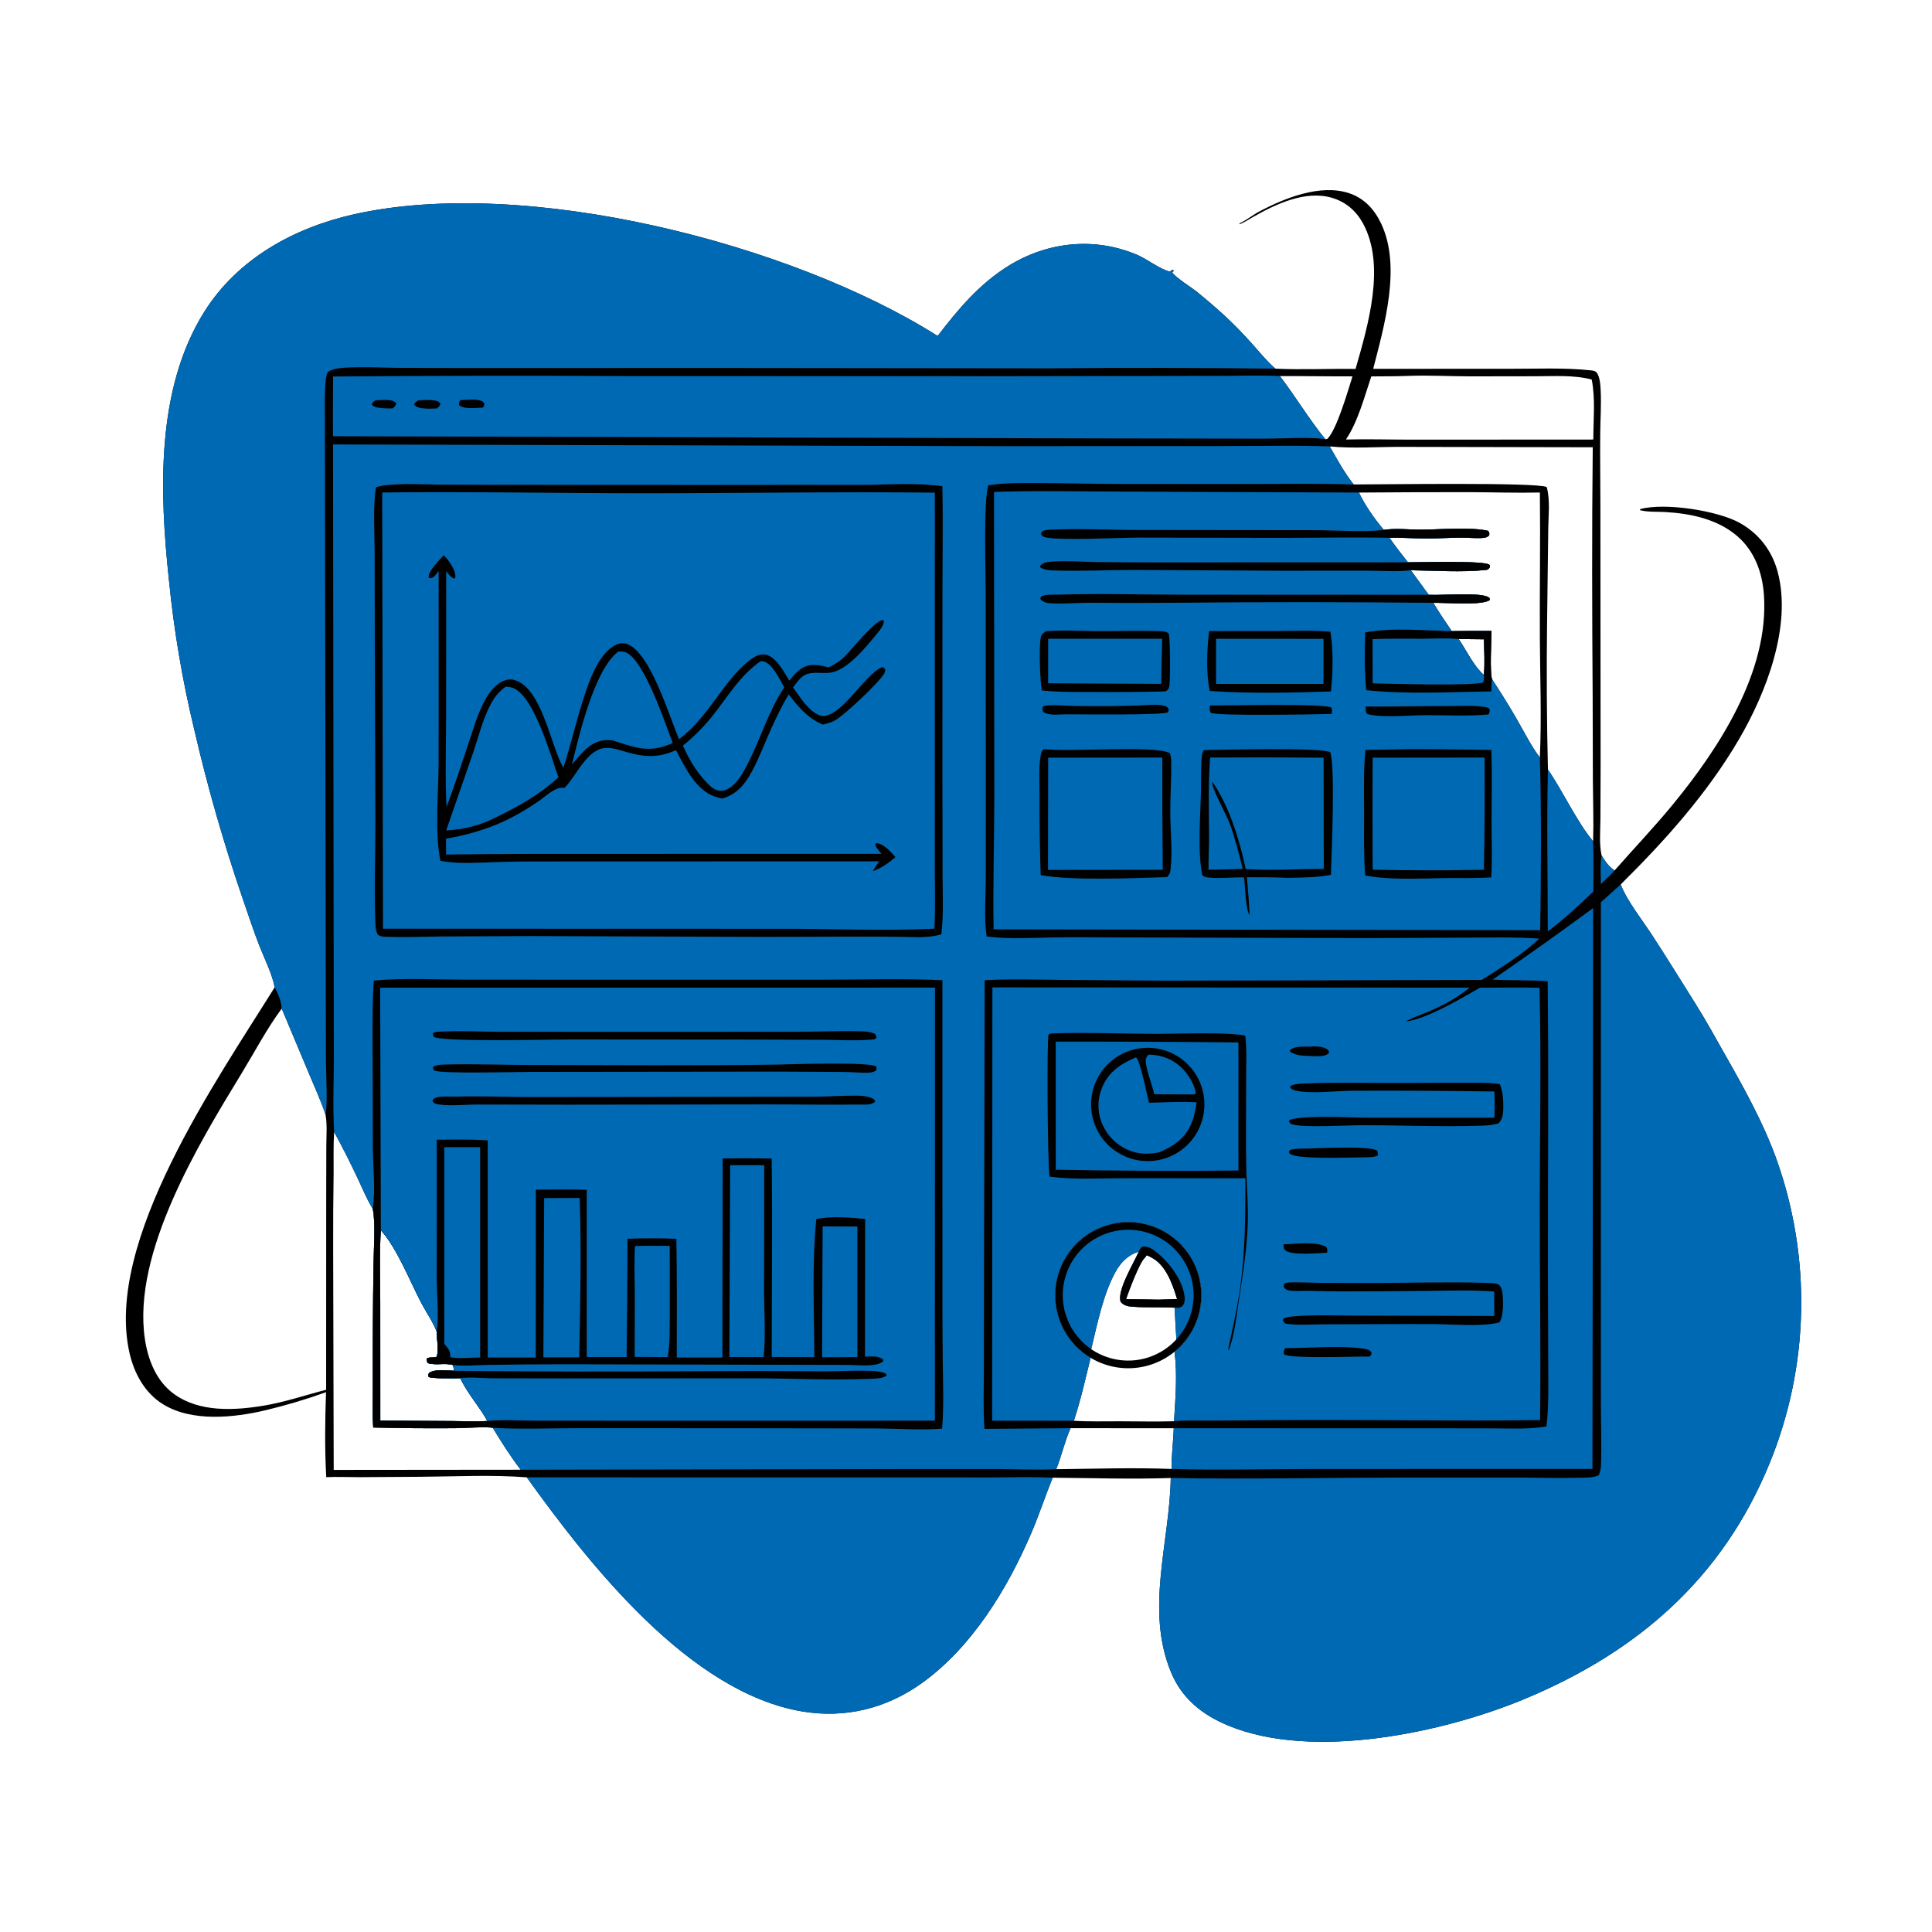 <?xml version="1.0" encoding="utf-8" ?>
<svg xmlns="http://www.w3.org/2000/svg" xmlns:xlink="http://www.w3.org/1999/xlink" width="1024" height="1024">
	<path d="M718.473 195.546C725.057 172.498 734.677 140.544 722.292 118.171C718.705 111.69 713.178 106.973 706.021 104.86C691.719 100.638 676 108.305 663.835 115.178C661.506 116.493 659.242 118.131 656.673 118.921L657.156 118.589L656.838 118.407C656.987 118.347 657.139 118.293 657.285 118.226C660.72 116.646 663.922 113.994 667.317 112.183C680.721 105.033 699.86 97.263 715.187 102.444C723.205 105.154 728.509 111.068 732.041 118.509C742.794 141.166 733.769 172.364 727.821 195.488L800.615 195.458C814.609 195.483 829.096 194.81 843.006 196.275C844.008 196.38 845.449 196.541 846.138 197.333C848.035 199.511 848.245 204.183 848.389 207.02C848.772 214.566 848.218 222.245 848.148 229.806C848.034 242.163 848.213 254.531 848.238 266.889L848.354 406.076L848.256 434.118C848.222 440.243 847.528 447.448 848.884 453.4C850.885 456.53 852.556 459.321 855.797 461.323C866.057 449.655 876.729 438.464 886.606 426.442C911.289 396.398 937.704 355.751 934.917 315.307C934.101 303.465 929.96 292.05 920.784 284.153C910.278 275.111 896.14 272.176 882.663 271.389C878.297 271.134 873.491 271.489 869.243 270.414L869.308 269.839C882.369 266.257 910.604 270.65 922.279 277.25C932.327 282.93 939.167 291.856 942.17 302.97C949.875 331.488 936.177 367.074 921.727 391.793C904.953 420.486 882.57 445.473 859.025 468.742C859.143 469.057 859.255 469.374 859.377 469.687C862.371 477.339 870.815 488.228 875.511 495.42C883.325 507.389 890.834 519.616 898.457 531.711C904.129 540.711 909.262 550.097 914.513 559.348C924.475 576.899 934.336 594.657 941.294 613.656Q942.174 616.095 942.998 618.553Q943.822 621.011 944.589 623.488Q945.356 625.965 946.066 628.458Q946.776 630.952 947.429 633.461Q948.081 635.97 948.676 638.494Q949.271 641.017 949.807 643.554Q950.344 646.091 950.822 648.639Q951.3 651.187 951.719 653.746Q952.139 656.304 952.499 658.872Q952.86 661.439 953.161 664.014Q953.462 666.59 953.704 669.171Q953.946 671.752 954.129 674.339Q954.312 676.925 954.435 679.515Q954.558 682.104 954.622 684.696Q954.685 687.288 954.689 689.881Q954.693 692.474 954.638 695.066Q954.582 697.658 954.467 700.248Q954.352 702.838 954.178 705.425Q954.003 708.012 953.769 710.594Q953.535 713.176 953.242 715.752Q952.948 718.328 952.596 720.897Q952.243 723.465 951.832 726.025Q951.42 728.585 950.95 731.135Q950.48 733.685 949.951 736.223Q949.423 738.761 948.836 741.286Q948.249 743.812 947.605 746.323Q946.96 748.834 946.258 751.33Q945.555 753.826 944.796 756.305Q944.036 758.784 943.22 761.245Q942.404 763.706 941.531 766.147Q940.659 768.589 939.73 771.009Q938.802 773.43 937.818 775.829C912.921 836.513 868.038 875.515 808.073 900.487C764.829 918.495 695.701 933.106 651.055 914.619C637.264 908.909 626.476 900.338 620.672 886.337C606.894 853.098 619.96 817.457 620.523 783.361C599.721 784.093 578.759 783.367 557.947 783.21C553.985 792.954 550.732 802.945 546.577 812.633C533.893 842.213 515.15 872.99 488.679 892.019C469.892 905.525 448.021 910.938 425.17 907.096C365.407 897.046 312.378 829.214 279.196 783.025C260.741 781.571 241.599 782.59 223.072 782.72L190.638 782.93C184.737 782.932 178.818 782.652 172.922 782.926C172.075 768.095 172.272 752.744 172.801 737.894Q157.003 743.571 140.675 747.473C123.946 751.437 101.579 753.792 86.244 744.175C76.709 738.194 71.123 727.947 68.663 717.192C55.104 657.911 115.377 571.924 145.594 523.274C144.143 515.854 140.222 508.322 137.483 501.288C134.239 492.958 131.434 484.38 128.515 475.93Q113.503 432.209 103.077 387.173Q98.285 367.403 94.887 347.347Q91.489 327.291 89.502 307.046C84.581 260.811 82.537 206.295 108.245 165.309C125.951 137.08 155.861 120.691 187.718 113.558C278.557 93.222 419.144 128.844 496.967 178.066C507.972 163.771 519.047 150.488 534.595 140.869C555.258 128.087 580.178 125.459 602.753 135.091C608.172 137.403 614.693 142.673 620.097 143.963C621.066 143.152 620.549 143.502 621.644 142.908L622.154 143.486L621.338 144.459C622.935 146.965 631.826 152.572 634.68 154.907C639.593 158.925 644.497 163.094 649.163 167.397C654.321 172.154 659.282 177.344 663.954 182.579C667.678 186.753 671.252 191.235 675.47 194.917L676.046 195.414C690.13 196.044 704.363 195.354 718.473 195.546ZM172.503 590.595C169.925 583.101 166.627 575.828 163.556 568.524L149.315 534.579C141.543 545.027 134.921 557.631 128.107 568.812C105.409 606.061 70.079 663.898 76.764 709.503C78.406 720.705 82.771 731.945 92.172 738.806C105.589 748.598 124.041 747.623 139.58 745.058C150.994 743.174 161.708 739.466 172.857 736.603L172.897 634.738L172.956 607.288C172.97 601.926 173.499 595.87 172.503 590.595ZM201.562 752.944L239.537 753.18C245.743 753.205 252.19 753.616 258.354 753.133C254.073 745.391 247.672 738.413 243.982 730.458C241.241 730.532 228.884 730.762 227.229 729.794C226.909 728.697 226.929 728.737 227.415 727.698C230.748 725.471 236.787 726.442 240.705 726.556L240.151 723.516C235.922 722.208 231.128 723.8 226.832 722.501C226.249 721.575 226.07 721.186 226.142 720.087C227.788 719.07 229.611 719.844 231.474 719.134C232.587 715.822 231.512 709.327 231.451 705.728C229.524 700.61 225.915 695.514 223.358 690.642C217.438 679.363 210.253 661.11 201.855 652.053C201.047 664.45 201.536 677.119 201.537 689.556L201.562 752.944ZM786.456 357.77C787.113 351.528 786.647 345.094 786.485 338.829C782.017 338.738 777.543 338.772 773.073 338.713C777.219 344.755 780.939 352.974 786.456 357.77ZM717.481 256.772C730.404 256.801 814.982 255.514 819.783 258.153C821.74 264.894 820.624 274.062 820.599 281.115L819.982 330.339Q819.496 369.115 820.444 407.883C828.208 419.125 835.934 435.854 844.393 445.905C844.709 435.331 844.323 424.727 844.256 414.15L844.143 369.418C843.847 325.336 843.702 281.14 844.194 237.059L743.616 236.857C730.883 236.762 717.408 237.853 704.784 236.617C708.738 243.541 712.517 250.502 717.481 256.772ZM733.474 280.85C739.784 279.867 746.843 280.749 753.236 280.726C763.173 280.691 779.44 279.22 788.74 281.353C789.475 282.427 789.439 282.422 789.315 283.725C788.091 285.035 786.596 285.104 784.891 285.176C781.53 285.318 778.162 284.966 774.8 284.963C768.514 284.957 762.233 285.437 755.933 285.415C749.452 285.393 742.906 284.872 736.44 285.038C739.547 289.472 742.892 293.803 746.271 298.034C751.797 298.051 786.799 297.012 789.37 299.335C789.872 299.789 789.661 299.833 789.667 300.665C788.693 301.872 788.749 301.969 787.157 302.129C774.322 303.414 760.709 302.398 747.778 302.253L757.253 315.226L757.811 315.269C763.496 315.666 785.773 313.652 789.279 316.806C789.79 317.265 789.586 317.26 789.554 318.07C785.287 321.069 765.873 319.351 759.699 319.516C762.755 324.659 766.093 329.572 769.471 334.505Q780 334.344 790.531 334.405C790.478 339.176 789.54 356.754 790.852 360.035C795.388 366.983 799.801 373.963 803.926 381.164C807.815 387.954 811.456 395.252 816.152 401.528C817.124 380.463 816.269 359.215 816.156 338.125C816.019 312.432 816.463 286.732 816.176 261.041C803.905 261.33 791.545 260.904 779.263 260.858Q749.763 260.815 720.265 261.069C723.558 267.916 728.518 275.061 733.474 280.85ZM746.073 199.238C739.654 199.496 733.234 199.432 726.811 199.51C723.192 210.254 719.727 223.54 713.381 232.949C724.807 232.653 736.248 233.006 747.677 233.02L813.385 232.984L844.483 232.967C844.499 222.726 845.665 211.199 843.635 201.167C834.108 198.627 823.47 199.443 813.659 199.428L779.682 199.478C768.571 199.48 757.144 198.796 746.073 199.238ZM622.265 753.288C622.996 741.01 624.074 728.695 622.523 716.439Q623.115 715.955 623.687 715.447Q624.259 714.94 624.81 714.41Q625.362 713.881 625.892 713.33Q626.422 712.779 626.93 712.208Q627.438 711.636 627.923 711.045Q628.408 710.454 628.87 709.844Q629.331 709.234 629.768 708.607Q630.205 707.979 630.617 707.335Q631.029 706.691 631.415 706.031Q631.801 705.371 632.16 704.696Q632.52 704.022 632.853 703.333Q633.186 702.645 633.491 701.944Q633.796 701.243 634.073 700.53Q634.351 699.818 634.6 699.095Q634.849 698.372 635.069 697.64Q635.29 696.908 635.481 696.167Q635.672 695.427 635.834 694.68Q635.996 693.932 636.128 693.179Q636.26 692.426 636.363 691.669Q636.465 690.911 636.537 690.15Q636.61 689.389 636.652 688.625Q636.694 687.862 636.706 687.097Q636.719 686.333 636.7 685.568Q636.682 684.804 636.634 684.041Q636.586 683.278 636.507 682.517Q636.429 681.756 636.321 681Q636.212 680.243 636.074 679.491Q635.936 678.739 635.768 677.993Q635.601 677.247 635.404 676.508Q635.207 675.769 634.98 675.039Q634.754 674.308 634.5 673.587Q634.245 672.866 633.962 672.156Q633.679 671.446 633.368 670.747Q633.057 670.048 632.719 669.363Q632.381 668.677 632.016 668.005Q631.651 667.333 631.26 666.676Q630.869 666.019 630.452 665.378Q630.035 664.737 629.593 664.113Q629.151 663.489 628.685 662.883Q628.219 662.277 627.73 661.69Q627.24 661.103 626.727 660.535Q626.215 659.968 625.68 659.421Q625.146 658.874 624.59 658.349Q624.034 657.824 623.459 657.321Q622.883 656.818 622.287 656.339Q621.692 655.859 621.078 655.403Q620.464 654.947 619.833 654.516Q619.201 654.085 618.553 653.679Q617.906 653.273 617.242 652.893Q616.579 652.512 615.901 652.159Q615.223 651.805 614.531 651.479Q613.84 651.152 613.136 650.853Q612.433 650.554 611.718 650.283Q611.003 650.012 610.278 649.77Q609.552 649.527 608.818 649.313Q608.084 649.1 607.342 648.915Q606.6 648.73 605.852 648.575Q605.103 648.42 604.349 648.295Q603.594 648.169 602.836 648.074Q602.077 647.978 601.315 647.913Q600.554 647.847 599.79 647.812Q599.026 647.776 598.261 647.771Q597.497 647.766 596.733 647.791Q595.969 647.816 595.206 647.871Q594.443 647.926 593.683 648.011Q592.924 648.096 592.168 648.212Q591.412 648.327 590.661 648.472Q589.91 648.617 589.166 648.791Q588.421 648.965 587.684 649.169Q586.947 649.373 586.219 649.605Q585.491 649.838 584.772 650.099Q584.053 650.36 583.346 650.65Q582.638 650.939 581.942 651.256Q581.246 651.573 580.564 651.918Q579.881 652.262 579.212 652.633Q578.544 653.004 577.89 653.401Q577.237 653.798 576.6 654.221Q575.963 654.643 575.343 655.091Q574.723 655.538 574.121 656.01Q573.519 656.481 572.936 656.976Q572.353 657.471 571.79 657.989Q571.228 658.506 570.686 659.046Q570.144 659.585 569.624 660.146Q569.103 660.706 568.606 661.286Q568.108 661.867 567.634 662.467Q567.159 663.066 566.709 663.684Q566.259 664.302 565.833 664.937Q565.408 665.573 565.007 666.224Q564.607 666.876 564.233 667.543Q563.859 668.209 563.512 668.891Q563.164 669.572 562.844 670.266Q562.523 670.96 562.231 671.667Q561.938 672.373 561.674 673.09Q561.409 673.808 561.173 674.535Q560.937 675.262 560.73 675.998Q560.523 676.734 560.345 677.478Q560.167 678.222 560.019 678.972Q559.87 679.722 559.752 680.477Q559.633 681.233 559.544 681.992Q559.456 682.751 559.397 683.514Q559.338 684.276 559.31 685.04Q559.281 685.804 559.283 686.569Q559.285 687.333 559.316 688.097Q559.348 688.861 559.41 689.623Q559.472 690.385 559.564 691.145Q559.656 691.904 559.778 692.658Q559.9 693.413 560.052 694.163Q560.204 694.912 560.385 695.655Q560.566 696.398 560.776 697.133Q560.987 697.868 561.226 698.594Q561.465 699.321 561.732 700.037Q562 700.753 562.296 701.458Q562.592 702.163 562.915 702.856Q563.238 703.549 563.589 704.229Q563.939 704.908 564.316 705.573Q564.693 706.239 565.096 706.888Q565.499 707.538 565.927 708.171Q566.356 708.805 566.809 709.421Q567.262 710.037 567.739 710.634Q568.216 711.232 568.716 711.81Q569.216 712.389 569.739 712.947Q570.261 713.505 570.806 714.042Q571.35 714.579 571.915 715.094Q572.48 715.609 573.065 716.102Q573.65 716.594 574.254 717.063Q574.858 717.532 575.48 717.976Q576.102 718.421 576.741 718.841Q577.38 719.261 578.035 719.655C575.313 730.82 572.766 742.112 569.171 753.035C577.162 753.552 585.276 753.294 593.29 753.312C602.93 753.333 612.631 753.559 622.265 753.288ZM559.827 778.712C580.157 778.485 600.693 777.795 621.006 778.579C620.819 771.489 621.899 764.141 622.102 757.006L567.423 756.967C564.288 763.966 562.686 771.588 559.827 778.712ZM702.495 232.826L703.546 232.585C708.561 227.683 714.484 206.936 716.857 199.462C704.021 199.549 691.19 199.278 678.356 199.327C686.695 210.216 693.818 222.237 702.495 232.826ZM177.103 599.973C176.624 607.239 176.893 614.544 176.826 621.823Q176.523 641.632 176.58 661.443L176.872 779.084L275.982 778.987C270.535 771.889 265.831 764.442 261.186 756.807C258.384 756.038 245.496 756.951 241.483 756.966Q219.65 757.146 197.824 756.6C197.251 749.099 197.677 741.558 197.602 734.04Q197.492 702.205 197.972 670.374C198.039 662.421 199.143 647.781 197.529 640.576C194.389 635.623 192.085 629.829 189.565 624.522C185.616 616.205 181.564 608.031 177.103 599.973Z"/>
	<path fill="#0069B4" d="M859.025 468.742C859.143 469.057 859.255 469.374 859.377 469.687C862.371 477.339 870.815 488.228 875.511 495.42C883.325 507.389 890.834 519.616 898.457 531.711C904.129 540.711 909.262 550.097 914.513 559.348C924.475 576.899 934.336 594.657 941.294 613.656Q942.174 616.095 942.998 618.553Q943.822 621.011 944.589 623.488Q945.356 625.965 946.066 628.458Q946.776 630.952 947.429 633.461Q948.081 635.97 948.676 638.494Q949.271 641.017 949.807 643.554Q950.344 646.091 950.822 648.639Q951.3 651.187 951.719 653.746Q952.139 656.304 952.499 658.872Q952.86 661.439 953.161 664.014Q953.462 666.59 953.704 669.171Q953.946 671.752 954.129 674.339Q954.312 676.925 954.435 679.515Q954.558 682.104 954.622 684.696Q954.685 687.288 954.689 689.881Q954.693 692.474 954.638 695.066Q954.582 697.658 954.467 700.248Q954.352 702.838 954.178 705.425Q954.003 708.012 953.769 710.594Q953.535 713.176 953.242 715.752Q952.948 718.328 952.596 720.897Q952.243 723.465 951.832 726.025Q951.42 728.585 950.95 731.135Q950.48 733.685 949.951 736.223Q949.423 738.761 948.836 741.286Q948.249 743.812 947.605 746.323Q946.96 748.834 946.258 751.33Q945.555 753.826 944.796 756.305Q944.036 758.784 943.22 761.245Q942.404 763.706 941.531 766.147Q940.659 768.589 939.73 771.009Q938.802 773.43 937.818 775.829C912.921 836.513 868.038 875.515 808.073 900.487C764.829 918.495 695.701 933.106 651.055 914.619C637.264 908.909 626.476 900.338 620.672 886.337C606.894 853.098 619.96 817.457 620.523 783.361C660.917 784.095 701.448 783.184 741.861 783.132L803.752 783.116C814.491 783.144 825.258 783.538 835.993 783.244C838.7 783.17 845.387 783.456 847.458 781.73C848.278 779.771 848.531 777.938 848.594 775.821C848.907 765.297 848.514 754.654 848.5 744.119L848.477 679.612L848.499 478.217L859.025 468.742Z"/>
	<path fill="#0069B4" d="M145.594 523.274C144.143 515.854 140.222 508.322 137.483 501.288C134.239 492.958 131.434 484.38 128.515 475.93Q113.503 432.209 103.077 387.173Q98.285 367.403 94.887 347.347Q91.489 327.291 89.502 307.046C84.581 260.811 82.537 206.295 108.245 165.309C125.951 137.08 155.861 120.691 187.718 113.558C278.557 93.222 419.144 128.844 496.967 178.066C507.972 163.771 519.047 150.488 534.595 140.869C555.258 128.087 580.178 125.459 602.753 135.091C608.172 137.403 614.693 142.673 620.097 143.963C621.066 143.152 620.549 143.502 621.644 142.908L622.154 143.486L621.338 144.459C622.935 146.965 631.826 152.572 634.68 154.907C639.593 158.925 644.497 163.094 649.163 167.397C654.321 172.154 659.282 177.344 663.954 182.579C667.678 186.753 671.252 191.235 675.47 194.917L676.046 195.414Q616.337 194.641 556.625 195.215L382.336 195.023L246.743 195.057L209.739 194.945C203.279 194.881 196.796 194.507 190.339 194.651C186.35 194.74 176.939 194.551 173.933 197.117C171.75 198.981 172.137 216.413 172.179 220.245L172.617 506.188L172.738 562.617C172.779 568.523 173.749 585.84 172.503 590.595C169.925 583.101 166.627 575.828 163.556 568.524L149.315 534.579C149.076 530.342 147.437 526.998 145.594 523.274Z"/>
	<path fill="#0069B4" d="M279.196 783.025L464.448 783.048L525.081 783.063C535.978 783.066 547.069 782.669 557.947 783.21C553.985 792.954 550.732 802.945 546.577 812.633C533.893 842.213 515.15 872.99 488.679 892.019C469.892 905.525 448.021 910.938 425.17 907.096C365.407 897.046 312.378 829.214 279.196 783.025Z"/>
	<path fill="#0069B4" d="M848.884 453.4C850.885 456.53 852.556 459.321 855.797 461.323C853.493 463.846 850.942 466.196 848.506 468.595C848.479 463.647 848.017 458.266 848.884 453.4Z"/>
	<path fill="#0069B4" d="M176.514 235.568L530.523 236.483L649.695 236.407C668.016 236.435 686.481 235.949 704.784 236.617C708.738 243.541 712.517 250.502 717.481 256.772C701.466 256.221 685.4 256.495 669.375 256.507L592.887 256.515C578.48 256.499 564.084 256.031 549.68 256.035C541.175 256.037 532.211 255.811 523.816 257.249C521.18 265.9 522.435 302.685 522.446 314.422L522.494 405.836L522.485 465.379C522.475 475.605 521.45 486.23 522.942 496.349C534.748 497.867 546.973 497.036 558.848 496.84C569.851 496.659 580.876 496.816 591.882 496.848L723.986 497.218L779.205 496.958C791.381 496.925 803.644 496.597 815.794 497.503C806.717 506.134 795.861 512.64 785.376 519.393L618.127 519.764L562.815 519.367C549.134 519.225 535.572 518.799 521.891 519.529L521.566 669.62L521.482 725.116C521.479 735.78 521.031 746.688 521.781 757.329L567.423 756.967C564.288 763.966 562.686 771.588 559.827 778.712C549.228 779.18 538.522 778.677 527.91 778.608L476.614 778.633L275.982 778.987C270.535 771.889 265.831 764.442 261.186 756.807C258.384 756.038 245.496 756.951 241.483 756.966Q219.65 757.146 197.824 756.6C197.251 749.099 197.677 741.558 197.602 734.04Q197.492 702.205 197.972 670.374C198.039 662.421 199.143 647.781 197.529 640.576C194.389 635.623 192.085 629.829 189.565 624.522C185.616 616.205 181.564 608.031 177.103 599.973C176.316 586.6 176.957 572.804 176.942 559.393L176.81 480.477L176.514 235.568ZM201.562 752.944L239.537 753.18C245.743 753.205 252.19 753.616 258.354 753.133C254.073 745.391 247.672 738.413 243.982 730.458C241.241 730.532 228.884 730.762 227.229 729.794C226.909 728.697 226.929 728.737 227.415 727.698C230.748 725.471 236.787 726.442 240.705 726.556L240.151 723.516C235.922 722.208 231.128 723.8 226.832 722.501C226.249 721.575 226.07 721.186 226.142 720.087C227.788 719.07 229.611 719.844 231.474 719.134C232.587 715.822 231.512 709.327 231.451 705.728C229.524 700.61 225.915 695.514 223.358 690.642C217.438 679.363 210.253 661.11 201.855 652.053C201.047 664.45 201.536 677.119 201.537 689.556L201.562 752.944Z"/>
	<path d="M198.128 519.737C213.739 518.265 229.868 519.182 245.554 519.236L321.801 519.267L435.835 519.263C457.031 519.256 478.321 518.552 499.495 519.527L499.508 680.122Q499.45 701.265 499.689 722.408C499.829 733.929 500.306 745.706 499.33 757.199C487.879 758.082 476.205 757.174 464.723 757.107L400.193 757.003L308.076 756.955C292.546 756.948 276.688 757.61 261.186 756.807C258.384 756.038 245.496 756.951 241.483 756.966Q219.65 757.146 197.824 756.6C197.251 749.099 197.677 741.558 197.602 734.04Q197.492 702.205 197.972 670.374C198.039 662.421 199.143 647.781 197.529 640.576C199.092 631.18 197.669 617.815 197.606 607.93L197.489 557.417C197.482 544.871 197.259 532.26 198.128 519.737ZM201.562 752.944L239.537 753.18C245.743 753.205 252.19 753.616 258.354 753.133C254.073 745.391 247.672 738.413 243.982 730.458C241.241 730.532 228.884 730.762 227.229 729.794C226.909 728.697 226.929 728.737 227.415 727.698C230.748 725.471 236.787 726.442 240.705 726.556L240.151 723.516C235.922 722.208 231.128 723.8 226.832 722.501C226.249 721.575 226.07 721.186 226.142 720.087C227.788 719.07 229.611 719.844 231.474 719.134C232.587 715.822 231.512 709.327 231.451 705.728C229.524 700.61 225.915 695.514 223.358 690.642C217.438 679.363 210.253 661.11 201.855 652.053C201.047 664.45 201.536 677.119 201.537 689.556L201.562 752.944Z"/>
	<path fill="#0069B4" d="M201.498 523.504L495.559 523.45L495.495 752.994L334.017 753.001L284.104 752.978C275.694 752.974 266.715 752.368 258.354 753.133C254.073 745.391 247.672 738.413 243.982 730.458C241.241 730.532 228.884 730.762 227.229 729.794C226.909 728.697 226.929 728.737 227.415 727.698C230.748 725.471 236.787 726.442 240.705 726.556L240.151 723.516C235.922 722.208 231.128 723.8 226.832 722.501C226.249 721.575 226.07 721.186 226.142 720.087C227.788 719.07 229.611 719.844 231.474 719.134C232.587 715.822 231.512 709.327 231.451 705.728C229.524 700.61 225.915 695.514 223.358 690.642C217.438 679.363 210.253 661.11 201.855 652.053L201.498 523.504Z"/>
	<path d="M231.474 604.062C240.468 604.028 249.54 603.752 258.511 604.441L258.518 719.491L283.961 719.498L284.008 630.539C292.992 630.518 302.028 630.295 311.006 630.613L310.987 719.243L332.106 719.259Q332.57 687.921 332.565 656.58Q345.53 656.063 358.494 656.603C358.823 677.587 358.771 698.515 358.701 719.498L382.898 719.5L383.013 613.988Q396.009 613.771 409.005 614.021C409.467 649.102 409.042 684.145 409.017 719.225L431.613 719.288C431.526 695.11 430.28 670.207 432.652 646.16C440.502 644.443 450.541 645.247 458.543 646.082L458.445 719.07C461.662 718.979 465.293 718.431 468.014 720.487L468.129 721.44C464.799 724.701 454.901 723.482 450.303 723.434L299.788 723.093Q279.479 723.097 259.172 723.423C253.001 723.495 246.224 724.179 240.151 723.516C235.922 722.208 231.128 723.8 226.832 722.501C226.249 721.575 226.07 721.186 226.142 720.087C227.788 719.07 229.611 719.844 231.474 719.134C232.587 715.822 231.512 709.327 231.451 705.728C232.762 696.786 231.422 685.244 231.42 675.984L231.474 604.062Z"/>
	<path fill="#0069B4" d="M235.487 608.027L254.496 608.037L254.496 719.488C249.62 719.515 243.325 720.306 238.633 719.303C238.79 715.967 237.488 714.693 235.481 712.271L235.487 608.027Z"/>
	<path fill="#0069B4" d="M387.009 617.555L405.056 617.585L404.979 683.913C404.99 695.761 405.891 707.454 404.766 719.293L386.568 719.25L387.009 617.555Z"/>
	<path fill="#0069B4" d="M288.412 635.026L307.232 634.957C308.207 662.984 307.525 691.391 306.995 719.429L288.007 719.417L288.412 635.026Z"/>
	<path fill="#0069B4" d="M436.007 649.999L454.435 650.086L454.445 719.288L435.712 719.377L436.007 649.999Z"/>
	<path fill="#0069B4" d="M336.565 660.428C342.693 660.21 348.843 660.333 354.974 660.351L354.989 695.913C354.932 703.548 355.212 711.764 353.896 719.293L336.399 719.187L336.453 684.878C336.41 676.728 336.031 668.567 336.565 660.428Z"/>
	<path d="M240.705 726.556Q306.344 727.184 371.984 726.755Q404.281 726.537 436.577 726.826C444.468 726.848 452.43 726.34 460.306 726.563C463.3 726.648 466.845 726.717 469.549 728.082L469.95 728.91C468.186 730.814 463.024 730.718 460.531 730.819C440.862 731.611 421.021 730.619 401.338 730.529L296.491 730.577L260.942 730.517C255.558 730.475 249.25 729.735 243.982 730.458C241.241 730.532 228.884 730.762 227.229 729.794C226.909 728.697 226.929 728.737 227.415 727.698C230.748 725.471 236.787 726.442 240.705 726.556Z"/>
	<path d="M234.804 546.72C244.894 546.242 255.278 546.845 265.399 546.872L327.448 546.894L419.178 546.878C431.411 546.868 443.71 546.333 455.93 546.593C458.621 546.65 461.104 546.787 463.6 547.895C464.439 548.886 464.464 548.843 464.449 550.133C463.395 551.186 462.578 550.949 461.124 551.057C452.964 551.72 444.531 551.161 436.33 551.111L392.18 551.003L302.437 550.939C290.653 550.945 237.403 552.345 230.18 549.706C229.355 548.776 229.449 548.816 229.507 547.561C230.74 546.655 233.23 546.83 234.804 546.72Z"/>
	<path d="M240.995 581.234C253.832 580.84 266.658 581.367 279.494 581.45L339.433 581.391L430.195 581.273C438.589 581.268 447.044 580.606 455.417 580.751C457.441 580.786 459.742 581.119 461.631 581.867C462.806 582.332 463.451 582.606 463.915 583.828C461.824 585.885 458.254 585.414 455.495 585.412C439.057 585.655 422.606 585.33 406.165 585.351L301.667 585.501L253.38 585.413C246.651 585.405 239.52 586.315 232.858 585.421C231.299 585.212 230.181 584.973 229.232 583.689L229.606 582.617C231.574 580.662 238.127 581.288 240.995 581.234Z"/>
	<path d="M411.67 564.264C419.011 564.097 461.619 562.646 464.493 565.34C464.637 566.668 464.754 566.652 463.951 567.696C462.432 568.397 461.072 568.57 459.399 568.585C455.505 568.617 451.563 568.218 447.656 568.162L413.667 567.964L281.75 568.12C274.651 568.105 233.45 569.259 230.215 567.377C229.585 567.011 229.643 566.528 229.466 565.882L230.019 565.168C231.703 564.494 233.338 564.31 235.148 564.255C250.833 563.781 266.795 564.462 282.509 564.472C325.55 564.5 368.636 564.898 411.67 564.264Z"/>
	<path d="M210.669 256.718C217.733 256.373 224.945 256.767 232.02 256.842L265.315 256.961L383.523 257.007L457.135 256.979C471.344 256.946 485.316 255.713 499.465 257.717C499.887 275.108 499.533 292.594 499.527 309.996L499.494 409.653L499.581 462.87C499.595 473.51 500.186 484.624 498.931 495.186C495.307 496.341 491.697 496.555 487.93 496.742C459.985 496.08 431.955 496.625 404 496.579L281.491 496.132L234.136 496.338C224.539 496.436 214.864 496.878 205.276 496.524C203.33 496.453 201.687 496.596 200.131 495.242C199.282 493.485 199.036 491.76 198.958 489.819C198.251 472.221 198.947 454.398 198.956 436.771L198.657 345.512L198.573 292.417C198.52 281.231 197.623 269.398 199.237 258.327C202.953 257.047 206.782 256.928 210.669 256.718Z"/>
	<path fill="#0069B4" d="M202.569 261.03C248.753 260.472 294.989 261.436 341.183 261.441C392.608 261.445 444.064 260.549 495.481 261.111L495.467 413.64L495.478 463.092C495.484 472.79 495.772 482.538 495.258 492.223C467.785 493.554 439.958 492.141 412.442 492.28L202.995 492.219L202.569 261.03Z"/>
	<path d="M235.193 294.333C236.754 295.876 238.215 297.768 239.342 299.657C240.471 301.548 241.769 304.298 241.233 306.479L240.309 306.567C238.617 305.598 237.668 304.205 236.496 302.677L236.448 379.157C236.397 395.264 235.885 411.534 236.642 427.623C241.101 416.155 244.809 404.374 248.735 392.714C251.161 385.509 253.326 377.952 256.971 371.252C259.018 367.49 261.772 363.662 265.561 361.519C267.816 360.245 270.326 359.735 272.844 360.48C287.112 364.703 291.81 394.802 298.314 406.391C298.406 406.555 298.503 406.716 298.597 406.878C303.483 392.001 306.629 376.474 312.169 361.815C314.828 354.781 319.671 344.518 327.122 341.489C329.012 340.72 330.995 340.715 332.872 341.526C344.986 346.763 354.546 379.232 359.9 391.737C375.074 380.782 383.352 360.986 396.859 350.308C399.267 348.404 402.375 346.397 405.591 346.938C411.334 347.905 415.506 356.151 418.322 360.724C420.204 358.442 422.356 355.825 424.892 354.249C429.521 351.371 434.22 352.479 439.147 353.715C441.849 352.467 444.383 350.933 446.62 348.962C451.025 345.081 463.238 329.037 468.006 328.601L468.504 329.232C468.316 331.699 466.372 333.948 464.85 335.813C459.328 342.578 449.471 354.796 440.671 356.425C437.196 357.069 433.479 356.302 429.942 356.753C425.006 357.381 423.22 360.665 420.302 364.325C423.827 369.235 428.109 376.253 433.734 378.868C444.13 383.701 458.163 357.051 467.603 353.625C468.691 353.976 468.649 354.022 469.26 355.003C469.171 355.724 469.038 356.351 468.663 356.988C465.808 361.838 448.187 378.433 443.02 381.556C440.786 382.906 438.585 383.475 436.077 384.038C428.062 380.614 423.278 374.815 418.038 368.087C414.525 373.69 411.759 379.825 408.927 385.79C405.461 393.455 402.532 401.48 398.52 408.882C394.74 415.857 390.643 420.908 382.784 423.259Q380.925 422.868 379.116 422.289C368.817 418.905 362.92 406.456 358.277 397.586C348.14 402.118 340.706 401.19 330.411 398.13C327.539 397.276 324.706 396.35 321.669 396.383C311.143 396.496 305.707 411.077 299.242 417.568C294.294 416.889 289.931 421.498 286.047 424.22C269.949 435.506 255.716 441.062 236.366 444.55L236.45 452.925C264.386 452.453 292.357 452.625 320.298 452.572L467.211 452.547C465.777 451.002 464.694 449.628 463.852 447.687L464.246 446.923C464.421 446.918 464.597 446.891 464.771 446.908C468.506 447.264 472.219 451.636 474.611 454.294C470.694 457.584 467.466 459.984 462.63 461.717C463.626 459.913 464.803 458.231 465.955 456.525L286.462 456.584Q273.683 456.539 260.913 456.994C251.71 457.286 242.555 457.98 233.446 456.269C230.306 441.643 232.44 419.215 232.475 403.763L232.485 302.733L232.038 303.266C231.265 304.205 230.447 305.479 229.379 306.087C228.468 306.605 228.33 306.521 227.308 306.224C227.283 306.068 227.234 305.915 227.232 305.757C227.181 302.349 232.987 296.735 235.193 294.333Z"/>
	<path fill="#0069B4" d="M268.124 363.916C269.561 364.051 271.038 364.231 272.37 364.824C283.332 369.703 291.965 400.923 296.006 411.981C285.493 421.641 273.013 428.483 260.167 434.49C252.506 438.034 244.879 439.68 236.485 440.142L250.843 398.705C253.641 390.477 255.771 381.537 259.786 373.821C261.928 369.705 264.243 366.581 268.124 363.916Z"/>
	<path fill="#0069B4" d="M403.161 350.426C403.722 350.445 404.173 350.435 404.734 350.579C409.436 351.782 413.344 360.293 415.659 364.313C407.476 376.539 403.366 390.847 396.774 403.892C394.095 409.193 390.083 417.104 383.95 418.878C381.321 419.638 379.57 418.714 377.304 417.427C370.141 410.922 365.934 403.946 361.929 395.185Q366.364 391.626 370.371 387.592Q374.378 383.557 377.906 379.097C385.904 368.979 392.335 357.895 403.161 350.426Z"/>
	<path fill="#0069B4" d="M327.73 345.339C329.158 345.272 330.49 345.252 331.829 345.835C341.57 350.072 352.559 383.446 356.539 393.821C344.139 399.422 337.091 396.37 325.008 392.516C323.425 392.264 321.825 392.188 320.227 392.359C312.655 393.168 307.705 399.828 303.125 405.203C306.953 389.834 314.925 354.967 327.73 345.339Z"/>
	<path fill="#0069B4" d="M525.989 523.337L778.927 523.476C771.949 529.165 764.356 533.176 756.072 536.653C752.456 538.171 748.39 539.395 745.06 541.45C756.071 540.142 774.447 529.199 784.403 523.517C794.913 523.489 805.462 523.266 815.967 523.563C816.93 561.575 816.143 599.801 816.098 637.835C816.052 676.102 816.73 714.425 816.26 752.68C769.765 753.224 723.276 752.391 676.787 752.692L642.024 752.937C635.503 752.981 628.742 752.658 622.265 753.288C622.996 741.01 624.074 728.695 622.523 716.439Q621.948 716.91 621.356 717.358Q620.763 717.806 620.154 718.231Q619.545 718.656 618.92 719.058Q618.295 719.459 617.655 719.836Q617.015 720.214 616.361 720.566Q615.708 720.918 615.041 721.245Q614.374 721.572 613.695 721.873Q613.016 722.175 612.326 722.45Q611.635 722.724 610.935 722.973Q610.235 723.221 609.526 723.442Q608.817 723.663 608.1 723.857Q607.383 724.051 606.659 724.217Q605.935 724.383 605.205 724.522Q604.475 724.66 603.741 724.77Q603.006 724.88 602.268 724.962Q601.53 725.044 600.789 725.098Q600.048 725.151 599.305 725.176Q598.563 725.202 597.82 725.198Q597.077 725.195 596.335 725.163Q595.593 725.131 594.853 725.071Q594.112 725.01 593.375 724.922Q592.637 724.833 591.904 724.716Q591.17 724.599 590.442 724.454Q589.713 724.309 588.991 724.136Q588.268 723.964 587.553 723.763Q586.838 723.563 586.131 723.335Q585.424 723.107 584.726 722.853Q584.028 722.598 583.341 722.317Q582.653 722.036 581.977 721.728Q581.301 721.421 580.637 721.088Q579.973 720.755 579.322 720.396Q578.671 720.038 578.035 719.655C575.313 730.82 572.766 742.112 569.171 753.035L525.86 752.995L525.989 523.337ZM622.523 716.439Q623.115 715.955 623.687 715.447Q624.259 714.94 624.81 714.41Q625.362 713.881 625.892 713.33Q626.422 712.779 626.93 712.208Q627.438 711.636 627.923 711.045Q628.408 710.454 628.87 709.844Q629.331 709.234 629.768 708.607Q630.205 707.979 630.617 707.335Q631.029 706.691 631.415 706.031Q631.801 705.371 632.16 704.696Q632.52 704.022 632.853 703.333Q633.186 702.645 633.491 701.944Q633.796 701.243 634.073 700.53Q634.351 699.818 634.6 699.095Q634.849 698.372 635.069 697.64Q635.29 696.908 635.481 696.167Q635.672 695.427 635.834 694.68Q635.996 693.932 636.128 693.179Q636.26 692.426 636.363 691.669Q636.465 690.911 636.537 690.15Q636.61 689.389 636.652 688.625Q636.694 687.862 636.706 687.097Q636.719 686.333 636.7 685.568Q636.682 684.804 636.634 684.041Q636.586 683.278 636.507 682.517Q636.429 681.756 636.321 681Q636.212 680.243 636.074 679.491Q635.936 678.739 635.768 677.993Q635.601 677.247 635.404 676.508Q635.207 675.769 634.98 675.039Q634.754 674.308 634.5 673.587Q634.245 672.866 633.962 672.156Q633.679 671.446 633.368 670.747Q633.057 670.048 632.719 669.363Q632.381 668.677 632.016 668.005Q631.651 667.333 631.26 666.676Q630.869 666.019 630.452 665.378Q630.035 664.737 629.593 664.113Q629.151 663.489 628.685 662.883Q628.219 662.277 627.73 661.69Q627.24 661.103 626.727 660.535Q626.215 659.968 625.68 659.421Q625.146 658.874 624.59 658.349Q624.034 657.824 623.459 657.321Q622.883 656.818 622.287 656.339Q621.692 655.859 621.078 655.403Q620.464 654.947 619.833 654.516Q619.201 654.085 618.553 653.679Q617.906 653.273 617.242 652.893Q616.579 652.512 615.901 652.159Q615.223 651.805 614.531 651.479Q613.84 651.152 613.136 650.853Q612.433 650.554 611.718 650.283Q611.003 650.012 610.278 649.77Q609.552 649.527 608.818 649.313Q608.084 649.1 607.342 648.915Q606.6 648.73 605.852 648.575Q605.103 648.42 604.349 648.295Q603.594 648.169 602.836 648.074Q602.077 647.978 601.315 647.913Q600.554 647.847 599.79 647.812Q599.026 647.776 598.261 647.771Q597.497 647.766 596.733 647.791Q595.969 647.816 595.206 647.871Q594.443 647.926 593.683 648.011Q592.924 648.096 592.168 648.212Q591.412 648.327 590.661 648.472Q589.91 648.617 589.166 648.791Q588.421 648.965 587.684 649.169Q586.947 649.373 586.219 649.605Q585.491 649.838 584.772 650.099Q584.053 650.36 583.346 650.65Q582.638 650.939 581.942 651.256Q581.246 651.573 580.564 651.918Q579.881 652.262 579.212 652.633Q578.544 653.004 577.89 653.401Q577.237 653.798 576.6 654.221Q575.963 654.643 575.343 655.091Q574.723 655.538 574.121 656.01Q573.519 656.481 572.936 656.976Q572.353 657.471 571.79 657.989Q571.228 658.506 570.686 659.046Q570.144 659.585 569.624 660.146Q569.103 660.706 568.606 661.286Q568.108 661.867 567.634 662.467Q567.159 663.066 566.709 663.684Q566.259 664.302 565.833 664.937Q565.408 665.573 565.007 666.224Q564.607 666.876 564.233 667.543Q563.859 668.209 563.512 668.891Q563.164 669.572 562.844 670.266Q562.523 670.96 562.231 671.667Q561.938 672.373 561.674 673.09Q561.409 673.808 561.173 674.535Q560.937 675.262 560.73 675.998Q560.523 676.734 560.345 677.478Q560.167 678.222 560.019 678.972Q559.87 679.722 559.752 680.477Q559.633 681.233 559.544 681.992Q559.456 682.751 559.397 683.514Q559.338 684.276 559.31 685.04Q559.281 685.804 559.283 686.569Q559.285 687.333 559.316 688.097Q559.348 688.861 559.41 689.623Q559.472 690.385 559.564 691.145Q559.656 691.904 559.778 692.658Q559.9 693.413 560.052 694.163Q560.204 694.912 560.385 695.655Q560.566 696.398 560.776 697.133Q560.987 697.868 561.226 698.594Q561.465 699.321 561.732 700.037Q562 700.753 562.296 701.458Q562.592 702.163 562.915 702.856Q563.238 703.549 563.589 704.229Q563.939 704.908 564.316 705.573Q564.693 706.239 565.096 706.888Q565.499 707.538 565.927 708.171Q566.356 708.805 566.809 709.421Q567.262 710.037 567.739 710.634Q568.216 711.232 568.716 711.81Q569.216 712.389 569.739 712.947Q570.261 713.505 570.806 714.042Q571.35 714.579 571.915 715.094Q572.48 715.609 573.065 716.102Q573.65 716.594 574.254 717.063Q574.858 717.532 575.48 717.976Q576.102 718.421 576.741 718.841Q577.38 719.261 578.035 719.655Q578.671 720.038 579.322 720.396Q579.973 720.755 580.637 721.088Q581.301 721.421 581.977 721.728Q582.653 722.036 583.341 722.317Q584.028 722.598 584.726 722.853Q585.424 723.107 586.131 723.335Q586.838 723.563 587.553 723.763Q588.268 723.964 588.991 724.136Q589.713 724.309 590.442 724.454Q591.17 724.599 591.904 724.716Q592.637 724.833 593.375 724.922Q594.112 725.01 594.853 725.071Q595.593 725.131 596.335 725.163Q597.077 725.195 597.82 725.198Q598.563 725.202 599.305 725.176Q600.048 725.151 600.789 725.098Q601.53 725.044 602.268 724.962Q603.006 724.88 603.741 724.77Q604.475 724.66 605.205 724.522Q605.935 724.383 606.659 724.217Q607.383 724.051 608.1 723.857Q608.817 723.663 609.526 723.442Q610.235 723.221 610.935 722.973Q611.635 722.724 612.326 722.45Q613.016 722.175 613.695 721.873Q614.374 721.572 615.041 721.245Q615.708 720.918 616.361 720.566Q617.015 720.214 617.655 719.836Q618.295 719.459 618.92 719.058Q619.545 718.656 620.154 718.231Q620.763 717.806 621.356 717.358Q621.948 716.91 622.523 716.439Z"/>
	<path d="M578.035 719.655Q577.38 719.261 576.741 718.841Q576.102 718.421 575.48 717.976Q574.858 717.532 574.254 717.063Q573.65 716.594 573.065 716.101Q572.48 715.609 571.915 715.094Q571.35 714.579 570.806 714.042Q570.261 713.505 569.739 712.947Q569.216 712.389 568.716 711.81Q568.216 711.232 567.739 710.634Q567.262 710.037 566.809 709.421Q566.356 708.805 565.927 708.171Q565.499 707.538 565.096 706.888Q564.693 706.239 564.316 705.573Q563.939 704.908 563.589 704.229Q563.238 703.549 562.915 702.856Q562.592 702.163 562.296 701.458Q562 700.753 561.732 700.037Q561.465 699.321 561.226 698.594Q560.987 697.868 560.776 697.133Q560.566 696.398 560.385 695.655Q560.204 694.912 560.052 694.163Q559.9 693.413 559.778 692.659Q559.656 691.904 559.564 691.145Q559.472 690.386 559.41 689.624Q559.348 688.861 559.316 688.097Q559.285 687.333 559.283 686.569Q559.281 685.804 559.31 685.04Q559.338 684.276 559.397 683.514Q559.456 682.751 559.544 681.992Q559.633 681.233 559.752 680.477Q559.87 679.722 560.019 678.972Q560.167 678.222 560.345 677.478Q560.523 676.734 560.73 675.998Q560.937 675.262 561.173 674.535Q561.409 673.808 561.674 673.09Q561.938 672.373 562.231 671.667Q562.523 670.96 562.844 670.266Q563.164 669.572 563.512 668.891Q563.859 668.209 564.233 667.543Q564.607 666.876 565.007 666.224Q565.408 665.573 565.833 664.937Q566.259 664.302 566.709 663.684Q567.159 663.066 567.634 662.467Q568.108 661.867 568.606 661.286Q569.103 660.706 569.624 660.146Q570.144 659.585 570.686 659.046Q571.228 658.506 571.79 657.989Q572.353 657.471 572.936 656.976Q573.519 656.481 574.121 656.01Q574.723 655.538 575.343 655.091Q575.963 654.643 576.6 654.221Q577.237 653.798 577.89 653.401Q578.544 653.004 579.212 652.633Q579.881 652.262 580.564 651.918Q581.246 651.573 581.942 651.256Q582.638 650.939 583.346 650.65Q584.053 650.36 584.772 650.099Q585.491 649.838 586.219 649.605Q586.947 649.373 587.684 649.169Q588.421 648.965 589.166 648.791Q589.91 648.617 590.661 648.472Q591.412 648.327 592.168 648.212Q592.924 648.096 593.684 648.011Q594.443 647.926 595.206 647.871Q595.969 647.816 596.733 647.791Q597.497 647.766 598.261 647.771Q599.026 647.776 599.79 647.812Q600.554 647.847 601.315 647.913Q602.077 647.978 602.836 648.074Q603.594 648.169 604.349 648.295Q605.103 648.42 605.852 648.575Q606.6 648.73 607.342 648.915Q608.084 649.1 608.818 649.313Q609.552 649.527 610.278 649.77Q611.003 650.012 611.718 650.283Q612.433 650.554 613.136 650.853Q613.84 651.152 614.531 651.479Q615.223 651.805 615.901 652.159Q616.579 652.512 617.242 652.893Q617.906 653.273 618.553 653.679Q619.201 654.085 619.833 654.516Q620.464 654.947 621.078 655.403Q621.692 655.859 622.287 656.339Q622.883 656.818 623.459 657.321Q624.035 657.824 624.59 658.349Q625.146 658.874 625.68 659.421Q626.215 659.968 626.727 660.535Q627.24 661.103 627.73 661.69Q628.219 662.277 628.685 662.883Q629.151 663.489 629.593 664.113Q630.035 664.737 630.452 665.378Q630.869 666.019 631.26 666.676Q631.651 667.333 632.016 668.005Q632.381 668.677 632.719 669.363Q633.057 670.048 633.368 670.747Q633.679 671.446 633.962 672.156Q634.245 672.866 634.5 673.587Q634.754 674.308 634.98 675.039Q635.207 675.769 635.404 676.508Q635.601 677.247 635.768 677.993Q635.936 678.739 636.074 679.491Q636.212 680.243 636.321 681Q636.429 681.756 636.507 682.517Q636.586 683.278 636.634 684.041Q636.682 684.804 636.7 685.568Q636.718 686.333 636.706 687.097Q636.694 687.862 636.652 688.625Q636.61 689.388 636.537 690.15Q636.465 690.911 636.363 691.669Q636.26 692.426 636.128 693.179Q635.996 693.932 635.834 694.68Q635.672 695.427 635.481 696.167Q635.29 696.908 635.069 697.64Q634.849 698.372 634.6 699.095Q634.351 699.818 634.073 700.53Q633.796 701.243 633.491 701.944Q633.185 702.645 632.853 703.333Q632.52 704.022 632.16 704.696Q631.801 705.371 631.414 706.031Q631.028 706.691 630.617 707.335Q630.205 707.979 629.768 708.607Q629.331 709.234 628.87 709.844Q628.408 710.454 627.923 711.045Q627.438 711.636 626.93 712.208Q626.422 712.779 625.892 713.33Q625.362 713.881 624.81 714.41Q624.259 714.94 623.687 715.447Q623.115 715.955 622.523 716.439Q621.948 716.91 621.356 717.358Q620.763 717.806 620.154 718.231Q619.545 718.656 618.92 719.058Q618.295 719.459 617.655 719.836Q617.015 720.214 616.361 720.566Q615.708 720.918 615.041 721.245Q614.374 721.572 613.695 721.873Q613.016 722.175 612.326 722.45Q611.635 722.724 610.935 722.973Q610.235 723.221 609.526 723.442Q608.817 723.663 608.1 723.857Q607.383 724.051 606.659 724.217Q605.935 724.383 605.205 724.522Q604.475 724.66 603.741 724.77Q603.006 724.88 602.268 724.962Q601.53 725.044 600.789 725.098Q600.048 725.151 599.305 725.176Q598.563 725.202 597.82 725.198Q597.077 725.195 596.335 725.163Q595.593 725.131 594.853 725.071Q594.112 725.01 593.375 724.922Q592.637 724.833 591.904 724.716Q591.17 724.599 590.442 724.454Q589.713 724.309 588.991 724.136Q588.268 723.964 587.553 723.763Q586.838 723.563 586.131 723.335Q585.424 723.107 584.726 722.853Q584.028 722.598 583.341 722.317Q582.653 722.036 581.977 721.728Q581.301 721.421 580.637 721.088Q579.973 720.755 579.322 720.396Q578.671 720.038 578.035 719.655ZM596.802 688.578C602.582 688.582 608.35 688.815 614.125 688.858Q619.007 688.747 623.885 688.517C621.569 680.806 618.057 670.545 610.431 666.566C609.736 666.203 608.394 665.366 607.621 665.347C607.364 665.94 607.232 666.195 606.755 666.631C603.814 669.317 598.224 684.55 596.802 688.578ZM578.356 715.066Q578.995 715.504 579.653 715.913Q580.31 716.321 580.986 716.7Q581.661 717.079 582.353 717.428Q583.045 717.776 583.751 718.094Q584.458 718.411 585.177 718.696Q585.897 718.982 586.629 719.235Q587.361 719.488 588.104 719.708Q588.846 719.927 589.598 720.114Q590.35 720.301 591.109 720.454Q591.868 720.607 592.634 720.725Q593.399 720.844 594.169 720.929Q594.939 721.013 595.711 721.063Q596.484 721.113 597.259 721.129Q598.033 721.144 598.807 721.125Q599.581 721.106 600.354 721.052Q601.127 720.999 601.896 720.911Q602.665 720.823 603.43 720.7Q604.195 720.578 604.953 720.422Q605.712 720.265 606.463 720.075Q607.214 719.885 607.955 719.662Q608.697 719.438 609.427 719.182Q610.158 718.925 610.877 718.637Q611.595 718.348 612.3 718.028Q613.005 717.707 613.696 717.355Q614.386 717.004 615.059 716.622Q615.733 716.24 616.389 715.828Q617.045 715.416 617.681 714.975Q618.318 714.534 618.935 714.066Q619.551 713.597 620.146 713.101Q620.741 712.605 621.314 712.083Q621.886 711.562 622.434 711.015Q622.983 710.468 623.506 709.897Q622.946 701.505 622.596 693.101C615.293 692.658 607.926 693.088 600.63 692.614C598.051 692.446 595.751 692.078 594.011 690.057C591.834 684.228 600.951 669.486 603.575 663.414C597.63 665.234 593.881 669.219 590.984 674.6C584.493 686.658 581.594 701.825 578.356 715.066Z"/>
	<path fill="#0069B4" d="M578.356 715.066Q577.814 714.694 577.286 714.302Q576.758 713.911 576.245 713.499Q575.733 713.087 575.236 712.657Q574.74 712.226 574.26 711.777Q573.78 711.327 573.317 710.86Q572.854 710.393 572.41 709.909Q571.965 709.424 571.54 708.923Q571.114 708.423 570.707 707.906Q570.301 707.389 569.914 706.858Q569.527 706.326 569.161 705.78Q568.795 705.234 568.45 704.675Q568.104 704.115 567.781 703.543Q567.457 702.971 567.155 702.387Q566.853 701.803 566.573 701.208Q566.294 700.613 566.037 700.008Q565.78 699.403 565.547 698.788Q565.313 698.174 565.103 697.551Q564.893 696.928 564.706 696.297Q564.52 695.667 564.357 695.03Q564.195 694.393 564.057 693.75Q563.919 693.107 563.805 692.46Q563.692 691.812 563.603 691.161Q563.514 690.51 563.449 689.855Q563.385 689.201 563.346 688.545Q563.306 687.889 563.292 687.231Q563.277 686.574 563.288 685.917Q563.298 685.26 563.333 684.603Q563.369 683.947 563.429 683.292Q563.489 682.637 563.574 681.985Q563.659 681.333 563.769 680.685Q563.878 680.037 564.012 679.394Q564.147 678.75 564.305 678.112Q564.463 677.474 564.646 676.842Q564.828 676.211 565.035 675.587Q565.241 674.962 565.471 674.346Q565.701 673.73 565.954 673.124Q566.207 672.517 566.483 671.92Q566.758 671.323 567.057 670.738Q567.355 670.152 567.675 669.578Q567.995 669.003 568.337 668.442Q568.679 667.88 569.042 667.332Q569.405 666.784 569.788 666.25Q570.171 665.716 570.575 665.196Q570.978 664.677 571.401 664.174Q571.824 663.67 572.265 663.183Q572.707 662.696 573.166 662.226Q573.626 661.756 574.103 661.304Q574.58 660.852 575.074 660.418Q575.568 659.984 576.078 659.569Q576.588 659.154 577.114 658.759Q577.639 658.364 578.179 657.989Q578.719 657.614 579.273 657.26Q579.827 656.906 580.393 656.573Q580.96 656.24 581.539 655.928Q582.118 655.617 582.709 655.328Q583.299 655.039 583.9 654.773Q584.501 654.506 585.112 654.263Q585.723 654.019 586.342 653.799Q586.962 653.579 587.589 653.382Q588.216 653.186 588.851 653.013Q589.485 652.841 590.125 652.692Q590.766 652.544 591.412 652.42Q592.057 652.296 592.707 652.196Q593.357 652.097 594.01 652.022Q594.663 651.947 595.319 651.897Q595.974 651.847 596.631 651.822Q597.288 651.797 597.945 651.797Q598.603 651.797 599.26 651.822Q599.917 651.846 600.572 651.896Q601.228 651.946 601.881 652.02Q602.534 652.095 603.184 652.194Q603.834 652.293 604.48 652.417Q605.125 652.541 605.766 652.689Q606.406 652.837 607.041 653.009Q607.675 653.182 608.302 653.378Q608.93 653.574 609.549 653.794Q610.169 654.014 610.78 654.257Q611.391 654.5 611.992 654.767Q612.593 655.033 613.183 655.322Q613.774 655.61 614.353 655.921Q614.932 656.232 615.499 656.565Q616.066 656.898 616.62 657.252Q617.174 657.606 617.714 657.981Q618.255 658.355 618.78 658.75Q619.306 659.145 619.816 659.56Q620.326 659.974 620.82 660.408Q621.314 660.841 621.792 661.293Q622.269 661.745 622.729 662.215Q623.189 662.685 623.63 663.172Q624.072 663.659 624.495 664.162Q624.918 664.666 625.322 665.185Q625.725 665.704 626.109 666.237Q626.492 666.771 626.855 667.319Q627.218 667.867 627.56 668.429Q627.902 668.99 628.223 669.564Q628.543 670.138 628.842 670.724Q629.141 671.31 629.417 671.906Q629.693 672.503 629.946 673.11Q630.199 673.716 630.429 674.332Q630.659 674.948 630.866 675.572Q631.073 676.196 631.255 676.828Q631.438 677.459 631.597 678.097Q631.755 678.735 631.89 679.378Q632.024 680.022 632.134 680.67Q632.244 681.318 632.329 681.97Q632.415 682.622 632.475 683.277Q632.536 683.931 632.571 684.588Q632.607 685.244 632.618 685.901Q632.628 686.559 632.614 687.216Q632.6 687.873 632.561 688.529Q632.522 689.186 632.458 689.84Q632.394 690.494 632.305 691.146Q632.216 691.797 632.103 692.445Q631.989 693.092 631.852 693.735Q631.714 694.378 631.552 695.015Q631.39 695.652 631.203 696.282Q631.017 696.913 630.807 697.536Q630.598 698.159 630.364 698.773Q630.131 699.388 629.874 699.993Q629.618 700.599 629.339 701.194Q629.059 701.789 628.758 702.373Q628.456 702.957 628.132 703.529Q627.809 704.102 627.464 704.661Q627.119 705.221 626.753 705.767Q626.387 706.313 626 706.845Q625.614 707.377 625.208 707.894Q624.802 708.41 624.376 708.911Q623.95 709.412 623.506 709.897Q622.946 701.505 622.596 693.101C615.293 692.658 607.926 693.088 600.63 692.614C598.051 692.446 595.751 692.078 594.011 690.057C591.834 684.228 600.951 669.486 603.575 663.414C597.63 665.234 593.881 669.219 590.984 674.6C584.493 686.658 581.594 701.825 578.356 715.066ZM596.802 688.578C602.582 688.582 608.35 688.815 614.125 688.858Q619.007 688.747 623.885 688.517C621.569 680.806 618.057 670.545 610.431 666.566C609.736 666.203 608.394 665.366 607.621 665.347C607.364 665.94 607.232 666.195 606.755 666.631C603.814 669.317 598.224 684.55 596.802 688.578Z"/>
	<path d="M603.575 663.414C604.203 662.076 604.317 661.581 605.563 660.728C608.734 660.435 611.07 662.106 613.435 664.064C620.029 669.519 627.273 679.054 627.9 687.904C627.995 689.248 627.847 690.738 627.006 691.845C626.318 692.751 625.503 693.08 624.396 693.123C623.796 693.146 623.195 693.124 622.596 693.101C615.293 692.658 607.926 693.088 600.63 692.614C598.051 692.446 595.751 692.078 594.011 690.057C591.834 684.228 600.951 669.486 603.575 663.414ZM596.802 688.578C602.582 688.582 608.35 688.815 614.125 688.858Q619.007 688.747 623.885 688.517C621.569 680.806 618.057 670.545 610.431 666.566C609.736 666.203 608.394 665.366 607.621 665.347C607.364 665.94 607.232 666.195 606.755 666.631C603.814 669.317 598.224 684.55 596.802 688.578Z"/>
	<path d="M557.683 547.74C575.871 547.043 594.285 547.921 612.5 547.964C623.409 547.989 651.011 546.861 660.039 548.937C660.827 555.223 660.527 561.758 660.509 568.088L660.411 596.5Q660.297 608.753 660.604 621.003C660.924 630.23 661.634 639.568 661.322 648.796C660.844 662.945 658.569 676.293 656.471 690.239C655.211 698.613 654.268 707.606 651.325 715.581L650.951 715.275C653.413 703.781 656.037 692.288 657.576 680.625C660.042 661.934 660.078 643.328 660.086 624.516L596.083 624.47C582.966 624.483 569.314 625.344 556.301 623.642C555.182 616.444 554.8 550.467 555.763 548.474C556.091 547.793 557.007 547.879 557.683 547.74Z"/>
	<path fill="#0069B4" d="M559.548 552.1Q607.979 552.004 656.407 552.519L656.405 620.402Q607.986 620.863 559.572 619.984L559.548 552.1Z"/>
	<path d="M602.824 555.848Q603.549 555.713 604.281 555.614Q605.012 555.514 605.747 555.451Q606.482 555.388 607.22 555.36Q607.957 555.333 608.695 555.342Q609.433 555.352 610.169 555.397Q610.906 555.442 611.639 555.524Q612.373 555.605 613.101 555.723Q613.83 555.84 614.551 555.993Q615.273 556.146 615.987 556.334Q616.7 556.523 617.404 556.746Q618.107 556.969 618.799 557.226Q619.49 557.484 620.168 557.775Q620.846 558.066 621.509 558.39Q622.172 558.714 622.819 559.07Q623.465 559.426 624.093 559.813Q624.721 560.201 625.329 560.619Q625.937 561.037 626.524 561.484Q627.111 561.931 627.675 562.407Q628.24 562.882 628.78 563.385Q629.32 563.887 629.835 564.416Q630.35 564.945 630.838 565.498Q631.327 566.051 631.787 566.628Q632.248 567.204 632.68 567.802Q633.111 568.401 633.513 569.02Q633.915 569.639 634.286 570.277Q634.657 570.915 634.996 571.57Q635.335 572.225 635.641 572.897Q635.948 573.568 636.221 574.253Q636.494 574.939 636.733 575.637Q636.973 576.335 637.177 577.044Q637.382 577.753 637.551 578.471Q637.721 579.189 637.855 579.915Q637.989 580.641 638.087 581.372Q638.186 582.103 638.248 582.839Q638.31 583.574 638.336 584.311Q638.362 585.049 638.352 585.787Q638.342 586.525 638.295 587.261Q638.249 587.997 638.166 588.731Q638.084 589.464 637.965 590.192Q637.847 590.921 637.693 591.642Q637.539 592.364 637.349 593.077Q637.16 593.791 636.936 594.494Q636.712 595.197 636.453 595.888Q636.195 596.579 635.903 597.257Q635.611 597.934 635.286 598.597Q634.961 599.26 634.604 599.905Q634.247 600.551 633.858 601.178Q633.47 601.806 633.051 602.413Q632.632 603.021 632.184 603.607Q631.736 604.194 631.26 604.757Q630.783 605.321 630.28 605.86Q629.777 606.4 629.247 606.914Q628.718 607.428 628.164 607.916Q627.61 608.403 627.033 608.863Q626.456 609.323 625.856 609.753Q625.257 610.184 624.638 610.585Q624.018 610.986 623.38 611.356Q622.741 611.726 622.085 612.064Q621.429 612.402 620.758 612.708Q620.086 613.013 619.4 613.285Q618.714 613.558 618.016 613.796Q617.317 614.034 616.608 614.237Q615.899 614.441 615.18 614.609Q614.462 614.778 613.736 614.911Q613.012 615.044 612.281 615.141Q611.551 615.238 610.817 615.299Q610.083 615.36 609.347 615.385Q608.611 615.41 607.875 615.399Q607.138 615.388 606.403 615.341Q605.668 615.294 604.936 615.211Q604.204 615.128 603.478 615.009Q602.751 614.89 602.03 614.736Q601.31 614.582 600.599 614.392Q599.887 614.203 599.185 613.979Q598.484 613.754 597.794 613.496Q597.104 613.238 596.428 612.946Q595.751 612.654 595.09 612.33Q594.429 612.005 593.784 611.649Q593.14 611.292 592.514 610.904Q591.888 610.517 591.281 610.099Q590.675 609.681 590.089 609.233Q589.504 608.786 588.942 608.311Q588.379 607.836 587.84 607.333Q587.302 606.831 586.788 606.303Q586.275 605.775 585.788 605.222Q585.301 604.669 584.842 604.093Q584.383 603.517 583.953 602.92Q583.522 602.322 583.122 601.704Q582.721 601.086 582.351 600.449Q581.982 599.812 581.643 599.157Q581.305 598.503 581 597.833Q580.694 597.163 580.422 596.478Q580.149 595.794 579.911 595.097Q579.672 594.4 579.468 593.693Q579.264 592.985 579.095 592.268Q578.926 591.551 578.792 590.827Q578.658 590.103 578.56 589.373Q578.462 588.643 578.4 587.909Q578.337 587.175 578.311 586.439Q578.285 585.703 578.295 584.966Q578.305 584.23 578.351 583.495Q578.397 582.76 578.479 582.028Q578.561 581.296 578.679 580.569Q578.797 579.842 578.95 579.121Q579.103 578.401 579.292 577.689Q579.48 576.977 579.703 576.275Q579.926 575.573 580.183 574.883Q580.441 574.193 580.731 573.516Q581.022 572.839 581.346 572.178Q581.669 571.516 582.025 570.871Q582.38 570.226 582.767 569.599Q583.154 568.973 583.571 568.366Q583.988 567.759 584.435 567.173Q584.881 566.587 585.355 566.023Q585.83 565.46 586.332 564.921Q586.833 564.381 587.361 563.867Q587.888 563.353 588.44 562.866Q588.992 562.378 589.567 561.918Q590.142 561.458 590.739 561.027Q591.336 560.595 591.954 560.194Q592.571 559.792 593.208 559.422Q593.844 559.051 594.498 558.712Q595.152 558.373 595.822 558.066Q596.491 557.76 597.175 557.486Q597.859 557.213 598.556 556.973Q599.252 556.734 599.959 556.528Q600.667 556.323 601.383 556.153Q602.1 555.983 602.824 555.848Z"/>
	<path fill="#0069B4" d="M601.975 560.435C602.08 560.484 602.195 560.515 602.289 560.582C604.21 561.95 608.151 581.027 608.945 584.471C617.336 584.328 625.853 583.717 634.226 584.262C633.685 587.817 633.085 591.293 631.775 594.659C628.476 603.131 622.53 607.255 614.54 610.724C609.347 611.748 604.537 611.891 599.462 610.114Q598.844 609.891 598.237 609.638Q597.631 609.385 597.038 609.102Q596.445 608.819 595.867 608.506Q595.289 608.194 594.727 607.853Q594.165 607.512 593.621 607.143Q593.077 606.775 592.552 606.379Q592.027 605.984 591.523 605.563Q591.018 605.142 590.536 604.696Q590.053 604.25 589.593 603.781Q589.133 603.311 588.697 602.819Q588.261 602.327 587.851 601.814Q587.44 601.301 587.055 600.768Q586.671 600.236 586.313 599.684Q585.956 599.133 585.627 598.564Q585.297 597.995 584.997 597.411Q584.696 596.827 584.425 596.228Q584.164 595.655 583.932 595.07Q583.7 594.485 583.499 593.888Q583.297 593.292 583.127 592.686Q582.956 592.08 582.816 591.466Q582.677 590.852 582.569 590.232Q582.461 589.612 582.384 588.987Q582.308 588.362 582.264 587.734Q582.22 587.106 582.208 586.476Q582.196 585.847 582.216 585.218Q582.236 584.588 582.289 583.961Q582.341 583.334 582.425 582.71Q582.51 582.086 582.626 581.467Q582.742 580.848 582.889 580.236Q583.037 579.624 583.216 579.021Q583.394 578.417 583.604 577.823Q583.813 577.229 584.052 576.647C587.498 568.044 593.931 563.955 601.975 560.435Z"/>
	<path fill="#0069B4" d="M608.584 558.987C614.228 558.946 619.724 560.66 624.208 564.127C628.63 567.545 633.013 573.812 633.808 579.502L633.031 580.083L611.768 579.987C610.568 574.502 608.203 569.22 607.363 563.669C607.024 561.43 607.313 560.727 608.584 558.987Z"/>
	<path d="M683.12 679.716C688.539 679.503 694.013 679.859 699.439 679.926L727.396 679.994C747.201 679.998 767.23 679.312 787.012 679.94C788.782 679.996 793.01 679.879 794.385 680.934C795.623 681.884 796.117 683.63 796.307 685.124C796.781 688.853 797.109 697.93 794.674 700.901C785.94 703.258 770.399 701.92 760.95 701.818Q748.299 701.746 735.649 701.815L700.892 701.913C694.485 701.932 687.385 702.61 681.092 701.476L679.938 699.979L680.181 698.988C681.509 698.148 682.711 697.949 684.247 697.807C696.006 696.72 708.529 697.31 720.354 697.276L791.992 697.492L791.971 684.522C780.658 683.655 769.138 684.077 757.797 684.193Q734.51 684.467 711.222 684.467C705.18 684.475 699.18 684.277 693.147 684.165C690.004 684.108 686.776 684.459 683.652 684.025C682.172 683.819 681.351 683.495 680.443 682.313C680.448 681.204 680.432 681.056 681.034 680.138L683.12 679.716Z"/>
	<path d="M692.97 574.21C710.264 573.482 727.872 574.087 745.211 573.959Q760.515 573.814 775.819 573.863C782.126 573.892 788.789 573.581 795.015 574.664L795.311 575.568C796.569 579.296 796.853 583.298 796.789 587.221C796.74 590.266 796.5 593.195 794.232 595.401C791.147 596.413 787.937 596.537 784.715 596.639C764.252 597.289 742.697 596.38 722.111 596.389C713.596 596.392 692.803 597.656 685.689 596.132C684.405 595.857 683.832 595.614 683.154 594.504L683.611 593.505C691.688 590.948 715.78 592.393 725.788 592.4L792.073 592.417C792.283 587.788 792.16 583.151 792.098 578.519Q754.64 577.962 717.178 578.111C708.701 578.129 694.809 579.846 687.161 578.108C685.679 577.771 684.526 577.479 683.727 576.149L684.438 575.353C687.332 574.314 689.944 574.301 692.97 574.21Z"/>
	<path d="M694.162 608.722C699.754 608.539 726.967 607.233 729.989 609.908C730.217 611.043 730.481 611.492 730.098 612.612C727.351 613.52 724.278 613.344 721.405 613.426C714.317 613.461 688.477 614.527 683.983 611.709C683.13 611.175 683.417 611.456 683.18 610.354L683.845 609.485C687.031 608.608 690.853 608.828 694.162 608.722Z"/>
	<path d="M681.157 714.535C694.439 714.569 708.611 713.046 721.762 714.679C723.724 714.923 725.644 715.105 726.934 716.748C726.854 718.054 726.815 718.039 725.922 719.006C718.79 718.86 683.571 720.337 680.51 717.76C680.143 716.4 680.657 715.802 681.157 714.535Z"/>
	<path d="M680.312 659.528C686.565 659.345 697.435 657.739 702.914 660.905C703.723 662.189 703.549 662.432 703.408 663.97C698.797 664.164 684.738 665.482 681.384 662.814C680.156 661.837 680.402 660.953 680.312 659.528Z"/>
	<path d="M694.21 554.721C696.887 554.484 700.993 554.525 703.269 556.051C704.239 556.7 704.263 556.792 704.457 557.877C704.341 558.024 704.241 558.186 704.108 558.317C702.155 560.253 697.981 559.741 695.42 559.74C691.718 559.545 687.961 559.786 684.616 557.91C683.625 557.355 683.917 557.704 683.616 556.684C686.23 554.295 690.895 554.814 694.21 554.721Z"/>
	<path fill="#0069B4" d="M526.855 260.726C548.736 259.986 570.753 260.492 592.646 260.541L720.265 261.069C723.558 267.916 728.518 275.061 733.474 280.85C739.784 279.867 746.843 280.749 753.236 280.726C763.173 280.691 779.44 279.22 788.74 281.353C789.475 282.427 789.439 282.422 789.315 283.725C788.091 285.035 786.596 285.104 784.891 285.176C781.53 285.318 778.162 284.966 774.8 284.963C768.514 284.957 762.233 285.437 755.933 285.415C749.452 285.393 742.906 284.872 736.44 285.038C739.547 289.472 742.892 293.803 746.271 298.034C751.797 298.051 786.799 297.012 789.37 299.335C789.872 299.789 789.661 299.833 789.667 300.665C788.693 301.872 788.749 301.969 787.157 302.129C774.322 303.414 760.709 302.398 747.778 302.253L757.253 315.226L757.811 315.269C763.496 315.666 785.773 313.652 789.279 316.806C789.79 317.265 789.586 317.26 789.554 318.07C785.287 321.069 765.873 319.351 759.699 319.516C762.755 324.659 766.093 329.572 769.471 334.505Q780 334.344 790.531 334.405C790.478 339.176 789.54 356.754 790.852 360.035C795.388 366.983 799.801 373.963 803.926 381.164C807.815 387.954 811.456 395.252 816.152 401.528C817.028 431.925 816.793 462.595 816.338 493.006L526.631 492.568C526.219 469.346 526.987 446.092 527.004 422.865L526.855 260.726ZM786.456 357.77C787.113 351.528 786.647 345.094 786.485 338.829C782.017 338.738 777.543 338.772 773.073 338.713C777.219 344.755 780.939 352.974 786.456 357.77Z"/>
	<path d="M723.597 335.222C737.723 332.467 755.067 334.266 769.471 334.505Q780 334.344 790.531 334.405C790.478 339.176 789.54 356.754 790.852 360.035C790.364 362.053 790.508 364.362 790.456 366.438C768.58 366.785 745.933 368.107 724.155 365.804C723.075 355.675 723.242 345.387 723.597 335.222ZM786.456 357.77C787.113 351.528 786.647 345.094 786.485 338.829C782.017 338.738 777.543 338.772 773.073 338.713C777.219 344.755 780.939 352.974 786.456 357.77Z"/>
	<path fill="#0069B4" d="M727.501 338.749C736.131 338.36 744.863 338.576 753.504 338.543C759.927 338.518 766.701 338.078 773.073 338.713C777.219 344.755 780.939 352.974 786.456 357.77C786.576 359.251 786.703 360.288 786.054 361.686C781.816 363.646 735.796 362.385 727.531 362.2L727.501 338.749Z"/>
	<path d="M747.778 302.253C740.321 303.159 731.936 302.473 724.393 302.471L678.181 302.497L601.942 302.068C587.467 302.08 572.772 302.834 558.339 302.351C555.89 302.269 553.692 302.036 551.518 300.867L551.272 299.909C551.431 299.741 551.577 299.56 551.749 299.406C553.623 297.726 556.901 297.658 559.319 297.552C566.856 297.222 574.47 297.777 582.014 297.907Q598.796 298.109 615.579 298.079L746.271 298.034C751.797 298.051 786.799 297.012 789.37 299.335C789.872 299.789 789.661 299.833 789.667 300.665C788.693 301.872 788.749 301.969 787.157 302.129C774.322 303.414 760.709 302.398 747.778 302.253Z"/>
	<path d="M757.253 315.226L757.811 315.269C763.496 315.666 785.773 313.652 789.279 316.806C789.79 317.265 789.586 317.26 789.554 318.07C785.287 321.069 765.873 319.351 759.699 319.516Q691.562 318.818 623.425 319.472Q600.482 319.694 577.539 319.478C570.958 319.478 564.203 320.137 557.646 319.794C555.271 319.67 553.128 319.45 551.486 317.629L551.608 316.379C553.555 314.795 558.872 315.244 561.467 315.164C583.348 314.488 605.331 315.177 627.226 315.188L757.253 315.226Z"/>
	<path d="M733.474 280.85C739.784 279.867 746.843 280.749 753.236 280.726C763.173 280.691 779.44 279.22 788.74 281.353C789.475 282.427 789.439 282.422 789.315 283.725C788.091 285.035 786.596 285.104 784.891 285.176C781.53 285.318 778.162 284.966 774.8 284.963C768.514 284.957 762.233 285.437 755.933 285.415C749.452 285.393 742.906 284.872 736.44 285.038C717.251 284.666 697.982 285.051 678.786 285.07L603.478 284.927C593.703 284.961 560.661 286.643 553.884 284.724C552.602 284.361 552.308 284.047 551.716 282.89L552.274 281.759C553.57 280.878 554.74 280.862 556.232 280.784C571.856 279.963 587.66 280.877 603.311 280.898L697.949 281.001C708.296 281.039 722.995 282.133 732.848 280.934C733.057 280.909 733.265 280.878 733.474 280.85Z"/>
	<path d="M638.096 397.572C646.867 397.397 700.911 396.022 705.061 398.73C707.778 406.246 705.784 452.808 705.39 463.674C697.762 465.142 690.113 465.123 682.375 465.253C675.233 464.929 668.052 464.991 660.902 464.929C661.147 468.017 662.46 483.095 662.218 485.075C660.116 481.309 660.046 470.197 659.356 465.032C653.355 464.914 647.212 465.669 641.243 465.155C639.7 465.023 638.291 464.985 637.256 463.758C634.64 451.772 636.283 431.693 636.558 418.914C636.689 412.807 636.354 406.195 637.066 400.151C637.184 399.145 637.589 398.428 638.096 397.572Z"/>
	<path fill="#0069B4" d="M641.362 401.508Q671.452 401.314 701.542 401.579L701.629 460.563C687.852 460.467 674.022 461.58 660.263 460.622Q658.38 451.644 655.679 442.878C652.69 433.353 648.375 422.495 642.511 414.365L641.647 415.176L642.036 414.077L642.791 415.133L642.382 414.432C642.249 417.853 650.102 432.041 651.734 436.434C654.65 444.286 656.66 452.435 658.697 460.547C652.641 460.652 646.596 460.939 640.534 460.997C640.462 455.066 640.863 449.133 640.819 443.198C640.716 429.245 640.346 415.447 641.362 401.508Z"/>
	<path d="M553.052 397.023C566.633 398.782 612.311 394.792 620.081 399.225C620.648 400.744 620.73 402.315 620.76 403.924C620.926 412.967 620.222 422.047 620.267 431.096C620.316 440.891 621.597 451.609 620.355 461.296C620.149 462.9 619.627 463.733 618.545 464.88C601.109 465.436 567.941 466.871 551.582 463.819Q550.88 442.591 550.981 421.352C550.981 414.395 550.463 406.719 551.654 399.857C551.859 398.676 552.335 397.961 553.052 397.023Z"/>
	<path fill="#0069B4" d="M555.542 401.575L616.053 401.516Q615.939 431.259 616.297 461L555.474 461.074L555.542 401.575Z"/>
	<path d="M737.515 397.25C755.146 396.774 772.844 397.294 790.48 397.484C790.87 409.961 790.589 422.278 790.566 434.75C790.547 444.895 790.97 454.873 790.402 465.021C785.851 465.297 781.331 465.38 776.775 465.404C759.993 464.971 739.714 467.105 723.561 464.027C722.736 452.824 722.997 441.486 722.99 430.259C722.984 419.361 722.625 408.337 723.729 397.483L737.515 397.25Z"/>
	<path fill="#0069B4" d="M727.53 401.575L786.844 401.513Q787.079 431.258 786.491 460.998Q757.017 461.584 727.543 460.95Q727.36 431.262 727.53 401.575Z"/>
	<path d="M554.376 334.601C563.237 333.846 572.389 334.439 581.287 334.484C591.774 334.536 602.304 334.188 612.783 334.466C614.898 334.522 617.968 334.303 619.457 335.881C620.292 338.709 620.449 361.751 619.627 364.292C619.189 365.644 618.765 365.884 617.521 366.476Q598.645 366.918 579.764 366.779C570.666 366.751 561.241 366.952 552.2 365.93C551.208 361.102 550.647 342.905 551.599 338.079C551.969 336.2 552.881 335.577 554.376 334.601Z"/>
	<path fill="#0069B4" d="M555.554 338.535L615.968 338.541Q615.634 350.505 615.479 362.473L555.523 362.146L555.554 338.535Z"/>
	<path d="M640.857 334.475L677.959 334.439C687.017 334.396 696.126 333.95 705.155 334.842C706.726 344.669 706.497 356.646 705.409 366.498C684.134 367.168 662.456 367.69 641.196 366.238C639.136 356.471 639.692 344.277 640.857 334.475Z"/>
	<path fill="#0069B4" d="M644.522 338.576L701.498 338.593L701.475 362.489L644.524 362.489L644.522 338.576Z"/>
	<path d="M723.847 374.49C738.189 374.554 752.531 374.229 766.873 374.251C773.194 374.26 780.08 373.803 786.319 374.601C787.803 374.791 788.625 374.788 789.566 375.992C789.538 377.321 789.618 377.608 788.88 378.687C777.804 379.699 766.81 379.033 755.72 379.054C747.199 379.07 732.492 380.644 724.609 378.421C723.709 377.36 723.897 375.816 723.847 374.49Z"/>
	<path d="M641.222 373.922C652.56 373.974 698.101 372.779 705.531 374.89C706.228 376.284 705.986 376.866 705.814 378.388C697.209 378.651 646.471 379.551 641.78 377.86C640.929 376.415 641.171 375.574 641.222 373.922Z"/>
	<path d="M607.526 373.722C610.433 373.53 614.388 373.299 617.195 374.123C618.48 374.501 618.865 374.861 619.513 375.997L619.095 377.501C616.893 379.174 570.994 378.576 564.394 378.59C560.861 378.641 555.97 379.435 552.942 377.331C552.425 376.054 552.421 375.952 552.721 374.606C553.067 374.363 553.249 374.193 553.713 374.106C557.807 373.338 565.536 374.176 569.931 374.208C582.441 374.3 595.032 374.407 607.526 373.722Z"/>
	<path fill="#0069B4" d="M176.536 199.562Q254.62 198.898 332.705 199.332L534.209 199.387L642.806 199.223C654.621 199.29 666.564 198.774 678.356 199.327C686.695 210.216 693.818 222.237 702.495 232.826C694.988 231.436 678.391 232.522 670.002 232.495L583.082 232.361L176.485 231.204C176.382 220.662 176.511 210.105 176.536 199.562Z"/>
	<path d="M221.737 212.159C224.481 212.035 227.251 211.859 229.985 212.213C231.558 212.417 232.507 212.662 233.459 213.948C233.053 215.275 232.568 215.552 231.561 216.473C229.446 216.549 227.254 216.7 225.144 216.506C223.047 216.313 220.896 216.18 219.477 214.509C219.967 213.088 220.514 212.975 221.737 212.159Z"/>
	<path d="M243.971 212.089C247.204 211.99 251.835 211.355 254.874 212.407C256.012 212.8 256.335 213.125 256.796 214.203L256.069 216.003C252.452 216.124 246.55 217.04 243.515 214.952C243.057 213.52 243.309 213.47 243.971 212.089Z"/>
	<path d="M199.065 212.156C200.366 212.084 201.676 212.004 202.979 212.001C205.427 211.995 208.232 211.842 210.049 213.658C209.697 215.162 209.228 215.407 208.139 216.457C206.581 216.486 205.025 216.5 203.471 216.375C201.426 216.211 198.49 216.154 197.077 214.501C197.414 213.072 197.907 212.999 199.065 212.156Z"/>
	<path fill="#0069B4" d="M791.129 519.214Q818.08 500.69 844.402 481.282L844.026 778.555L695.754 778.594C670.898 778.604 645.83 779.309 621.006 778.579C620.819 771.489 621.899 764.141 622.102 757.006L756.362 757.013L792.209 757.07C801.266 757.085 810.735 757.634 819.671 756.014C820.971 744.973 820.599 733.65 820.592 722.545L820.441 672.528C820.397 621.718 820.867 570.893 820.315 520.085C810.582 519.285 800.857 519.754 791.129 519.214Z"/>
	<path fill="#0069B4" d="M820.444 407.883C828.208 419.125 835.934 435.854 844.393 445.905C844.744 454.768 844.524 463.692 844.509 472.563C836.709 479.923 829.011 487.27 820.356 493.639C820.392 465.096 819.706 436.408 820.444 407.883Z"/>
</svg>
